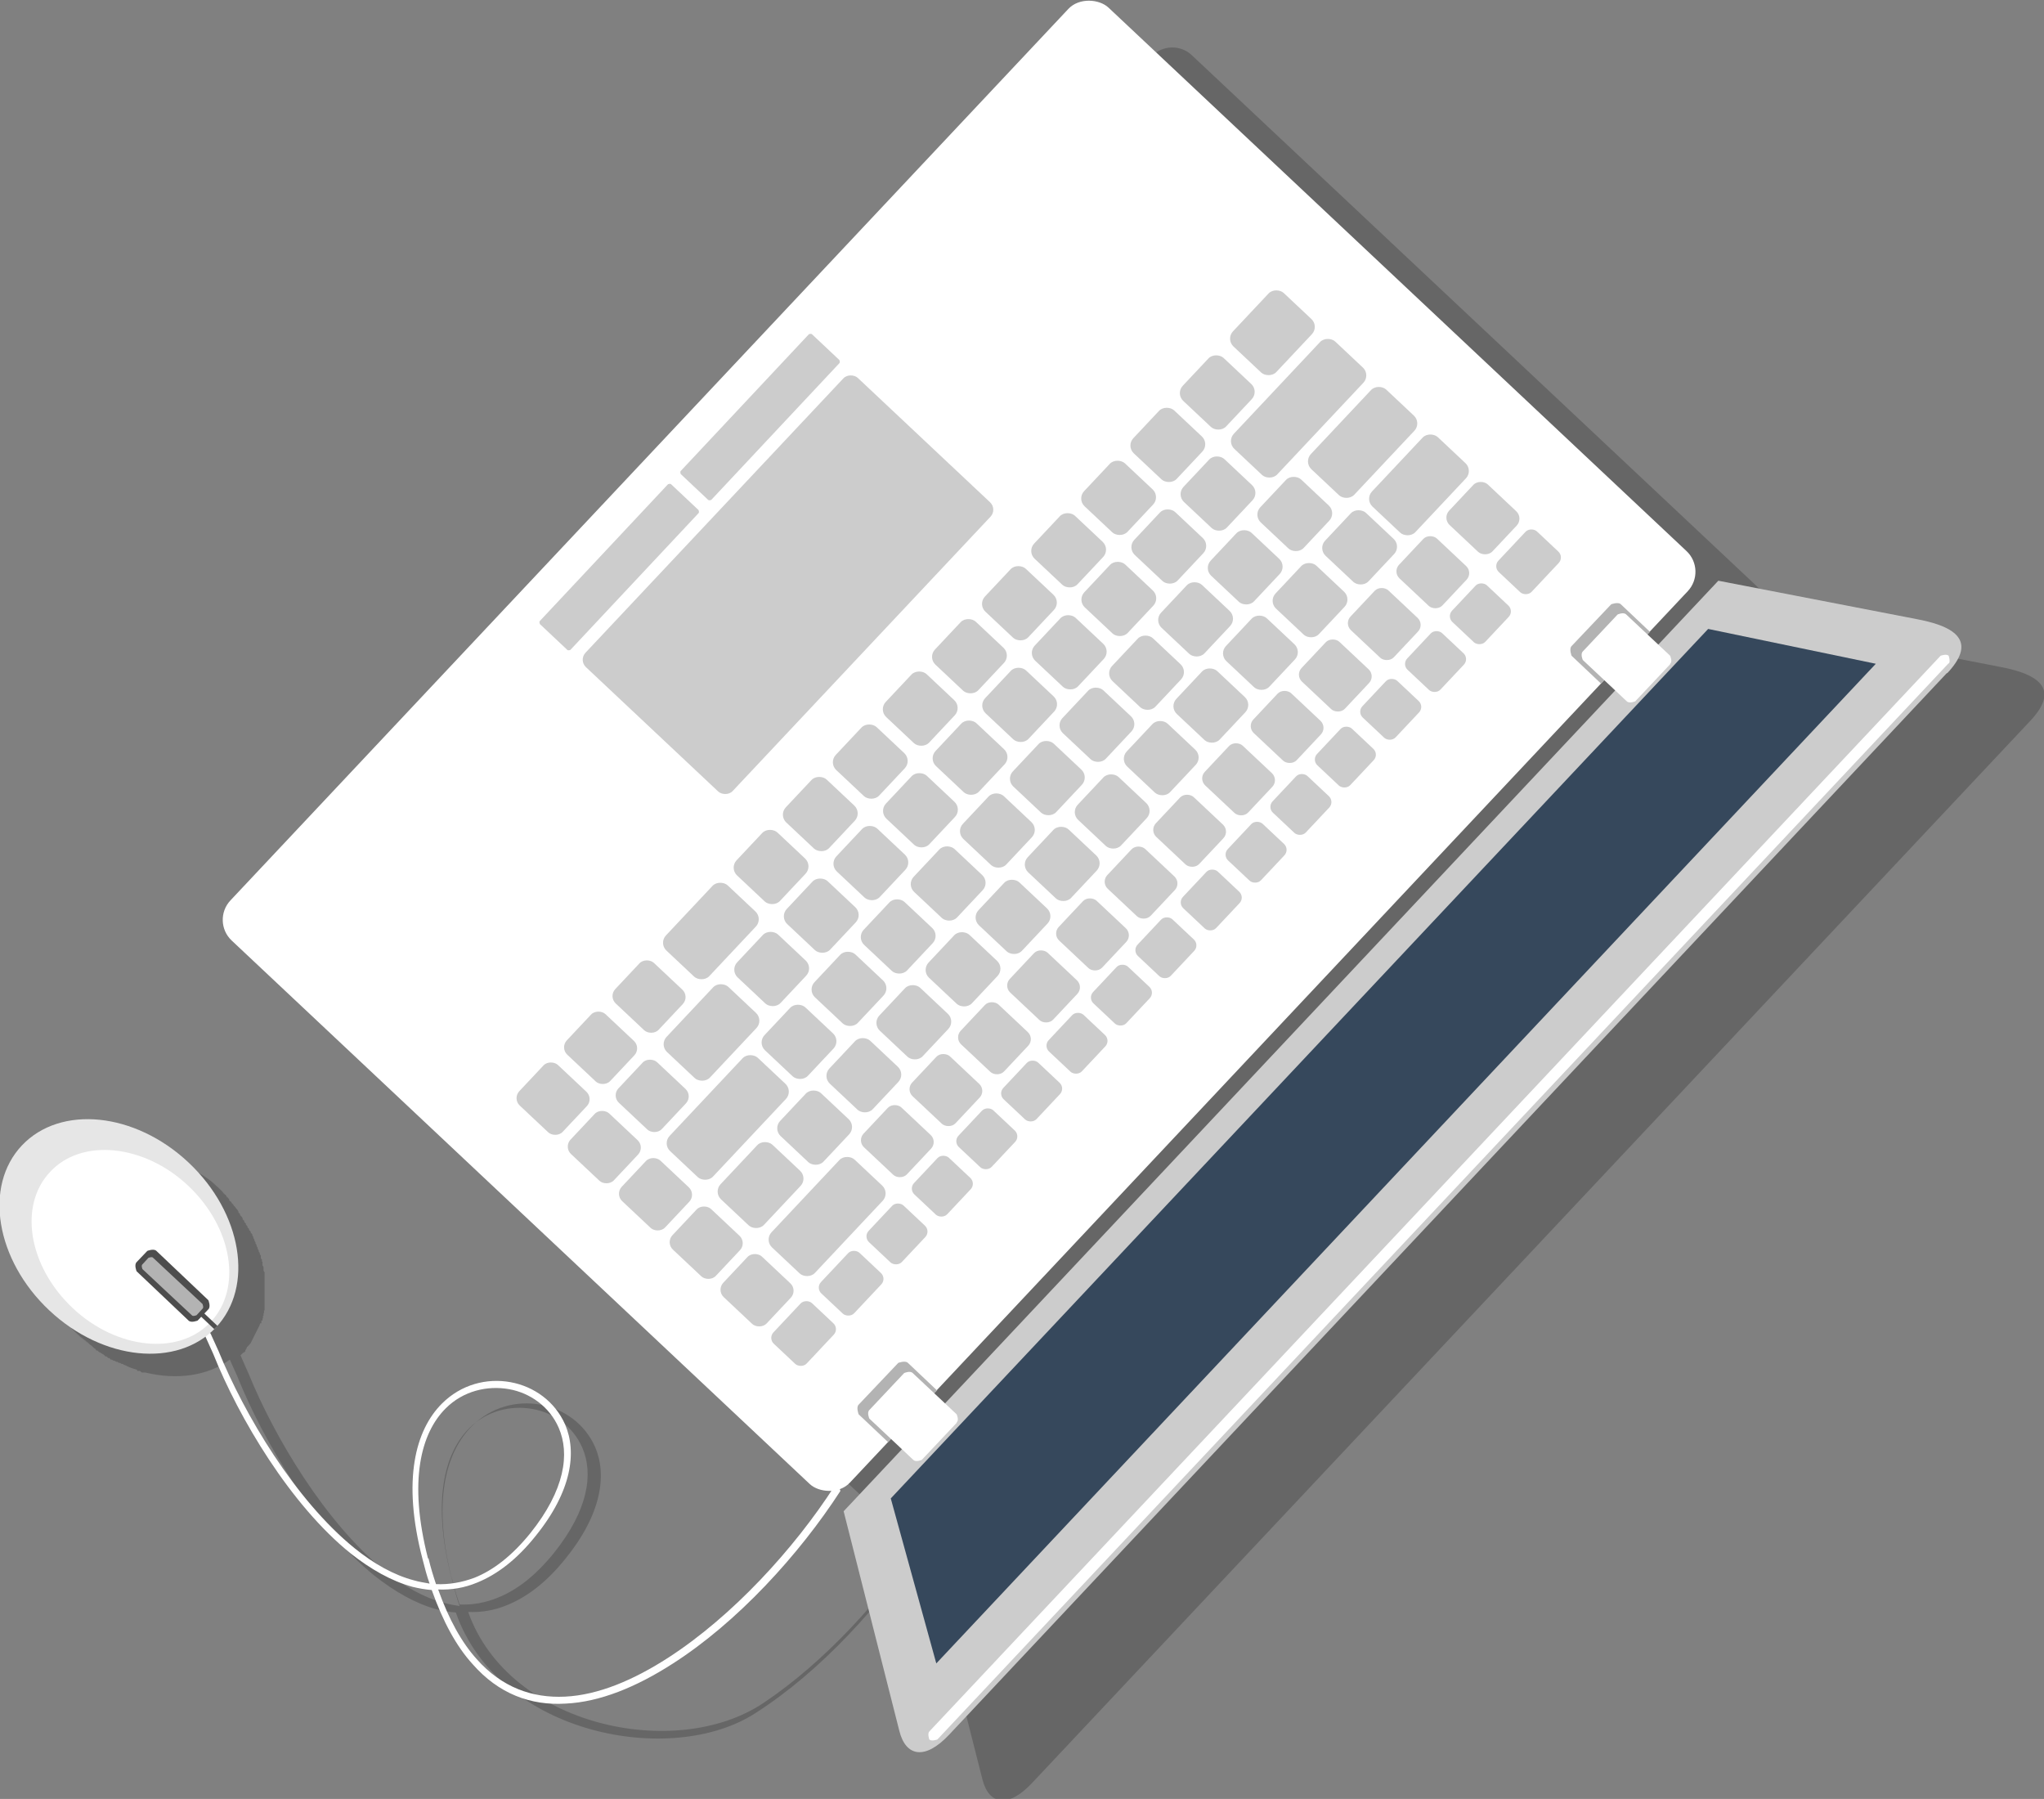 <svg xmlns="http://www.w3.org/2000/svg" id="_&#x5C64;_2" viewBox="0 0 38.16 33.58"><rect x="0" y="0" width="38.16" height="33.58" fill="#808080" stroke="none"/><defs><style>.cls-1{fill:#36485c;}.cls-1,.cls-2,.cls-3,.cls-4,.cls-5,.cls-6,.cls-7{fill-rule:evenodd;}.cls-8,.cls-2{fill:#fff;}.cls-9{opacity:.2;}.cls-3{fill:#e6e6e6;}.cls-4{fill:#b3b3b3;}.cls-10,.cls-6{fill:#ccc;}.cls-5{fill:#4d4d4d;}</style></defs><g id="OBJECTS"><g class="cls-9"><path class="cls-7" d="M33.06,11.92l-.71,.76-.02,.02-.03,.04h0l.2,.19,1.13-1.2,3.72,.72c.84,.16,1.05,.48,.55,1.01l-18.63,19.82c-.45,.48-.81,.41-.93-.07l-1.04-4.1,1.09-1.16-.2-.19h-.01l-.75,.81h-.01v.02h-.02v.02h-.03v.02h-.02v.02h-.02v.02h-.03v.02h-.03v.02h-.04v.02h-.02l.03,.02c-.77,1.19-1.93,2.46-3.14,3.23-1.56,1.01-4.79,.41-5.59-1.88-.12-.01-.24-.03-.36-.06-.4-.11-.78-.33-1.15-.62-1.13-.91-2.09-2.53-2.57-3.73l-.14-.31c-.42,.31-1,.38-1.58,.24h-.06l-.04-.03h-.05v-.02c-.07-.02-.13-.04-.19-.07h0l-.04-.02h-.01l-.03-.02h-.02l-.03-.02h-.02l-.03-.02h-.02l-.03-.02h-.02l-.03-.02h-.02l-.03-.03h-.02l-.03-.03h-.02l-.03-.03h0l-.05-.03-.03-.02h-.01l-.03-.03h-.02l-.02-.03-.03-.02-.02-.02-.02-.02-.03-.02-.02-.02-.02-.02-.03-.02-.02-.02-.03-.02-.02-.02-.03-.02-.02-.02-.03-.03h-.01s.46,.42-.05-.05c-.51-.48-1.23-2.32-.51-3.08,.72-.76,2.6-.16,3.11,.32,.51,.48,.03,.03,.05,.04h0l.04,.04h0l.04,.04h0l.04,.05h0l.03,.03h.01l.03,.05h.01l.03,.04v.02l.03,.02,.02,.03,.02,.02,.02,.03,.02,.02,.02,.03,.02,.02,.02,.03v.02l.03,.03v.02l.03,.03,.02,.03v.02l.03,.03v.02l.03,.03v.02l.03,.03v.02l.03,.03v.02l.03,.03v.02l.03,.03v.02l.02,.03v.02l.02,.03v.02l.02,.03v.02l.02,.03v.02l.02,.03v.02l.02,.03v.02l.02,.03v.02l.02,.03v.05l.02,.02v.04h.01v.07l.02,.03v.07l.02,.03v.06h0v.05h0v.05h0v.05h0v.05h0s0,.04,0,.05h0v.05h0v.05h0v.05h0v.05h0v.05h0v.05h0v.05h0v.05h-.01v.05h-.01v.05h-.01v.05h-.01v.04h-.02v.05h-.02l-.02,.05h0l-.02,.04h0l-.02,.04h0l-.02,.04h0l-.02,.04h0l-.02,.04h0l-.02,.04h0l-.02,.04h0l-.02,.04h0s-.04,.05-.06,.07h-.01v.02h-.01v.02h-.01v.02h-.01v.03h-.02v.02h-.02l-.02,.02h0l-.03,.03h0l.15,.34c.48,1.18,1.43,2.78,2.54,3.68,.36,.29,.73,.5,1.11,.6,.1,.03,.19,.04,.29,.06-.05-.14-.09-.29-.13-.45-.39-1.49-.13-2.42,.36-2.91,.36-.36,.84-.48,1.28-.4,.44,.08,.83,.36,1.02,.79,.22,.51,.13,1.24-.55,2.08-.35,.44-.72,.72-1.09,.87-.24,.1-.48,.14-.73,.13,.76,2.14,3.88,2.79,5.51,1.7,1.14-.76,2.21-1.94,2.95-3.05h-.19v-.02h-.05v-.02h-.04v-.02h-.02l-.03-.02h0l-.02-.02h-.02v-.02h-.02v-.02h-.02v-.02L5.88,18.44c-.21-.2-.22-.54-.02-.75L21.5,1.05c.2-.21,.54-.22,.75-.02l10.79,10.14c.21,.2,.22,.54,.02,.75h0Zm-14.93,15.88l.02-.02,.02-.02m.87-.92l-.05,.06h0l.2,.19,6.99-7.43,5.53-5.88-.2-.19-12.46,13.25h0ZM1.84,25.2l.03,.02m6.57,4.25c.04,.17,.09,.33,.14,.48,.24,.01,.48-.03,.72-.13,.35-.14,.7-.41,1.04-.83,.65-.81,.74-1.49,.53-1.97-.17-.39-.53-.65-.93-.72-.4-.07-.85,.03-1.18,.36-.46,.46-.7,1.35-.33,2.8Z"></path></g><g><g><rect class="cls-8" x="5.96" y="5.98" width="23.9" height="15.87" rx=".53" ry=".53" transform="translate(-4.5 17.44) rotate(-46.77)"></rect><path class="cls-4" d="M30.8,11.8l-.91,.96-.55-.52s-.05-.13,0-.18l.74-.78s.13-.05,.18,0l.55,.52Z"></path><path class="cls-4" d="M17.49,25.96l-.91,.96-.55-.52s-.05-.13,0-.18l.74-.78s.13-.05,.18,0l.55,.52Z"></path><path class="cls-6" d="M36.35,12.56l-18.63,19.82c-.45,.48-.81,.41-.93-.07l-1.04-4.1L32.08,10.84l3.72,.72c.84,.16,1.05,.48,.55,1.01Z"></path><polygon class="cls-1" points="17.48 31.05 16.63 27.97 31.89 11.74 35.02 12.39 17.48 31.05"></polygon><path class="cls-2" d="M36.38,12.38l-18.88,20.09s-.11,.04-.15,0h0s-.04-.11,0-.15L36.23,12.24s.11-.04,.15,0h0s.04,.11,0,.15Z"></path><path class="cls-2" d="M31.18,12.4l-.65,.69s-.11,.05-.16,0l-.82-.77s-.05-.11,0-.16l.65-.69s.11-.05,.16,0l.82,.77s.05,.11,0,.15Z"></path><path class="cls-2" d="M17.86,26.56l-.65,.69s-.11,.05-.16,0l-.82-.77s-.05-.11,0-.16l.65-.69s.11-.05,.16,0l.82,.77s.05,.11,0,.15Z"></path><rect class="cls-10" x="14.48" y="24.47" width="1.04" height=".85" rx=".15" ry=".15" transform="translate(-13.41 18.77) rotate(-46.77)"></rect><rect class="cls-10" x="13.62" y="23.53" width="1.04" height="1.11" rx=".19" ry=".19" transform="translate(-13.1 17.89) rotate(-46.77)"></rect><rect class="cls-10" x="12.67" y="22.64" width="1.04" height="1.11" rx=".19" ry=".19" transform="translate(-12.75 16.92) rotate(-46.77)"></rect><rect class="cls-10" x="11.72" y="21.74" width="1.04" height="1.11" rx=".19" ry=".19" transform="translate(-12.39 15.94) rotate(-46.77)"></rect><rect class="cls-10" x="10.76" y="20.85" width="1.04" height="1.11" rx=".19" ry=".19" transform="translate(-12.04 14.97) rotate(-46.77)"></rect><rect class="cls-10" x="9.81" y="19.95" width="1.04" height="1.11" rx=".19" ry=".19" transform="translate(-11.69 13.99) rotate(-46.77)"></rect><rect class="cls-10" x="15.37" y="23.52" width="1.04" height=".85" rx=".15" ry=".15" transform="translate(-12.44 19.13) rotate(-46.77)"></rect><rect class="cls-10" x="14.32" y="22.15" width="2.25" height="1.11" rx=".2" ry=".2" transform="translate(-11.68 18.41) rotate(-46.77)"></rect><rect class="cls-10" x="13.5" y="21.56" width="1.4" height="1.11" rx=".2" ry=".2" transform="translate(-11.64 17.32) rotate(-46.77)"></rect><rect class="cls-10" x="12.4" y="20.3" width="2.39" height="1.11" rx=".2" ry=".2" transform="translate(-10.92 16.48) rotate(-46.77)"></rect><rect class="cls-10" x="11.66" y="19.9" width="1.04" height="1.11" rx=".19" ry=".19" transform="translate(-11.07 15.32) rotate(-46.77)"></rect><rect class="cls-10" x="10.7" y="19" width="1.04" height="1.11" rx=".19" ry=".19" transform="translate(-10.72 14.34) rotate(-46.77)"></rect><rect class="cls-10" x="16.28" y="22.61" width=".94" height=".85" rx=".15" ry=".15" transform="translate(-11.51 19.46) rotate(-46.77)"></rect><rect class="cls-10" x="17.12" y="21.72" width=".94" height=".85" rx=".15" ry=".15" transform="translate(-10.59 19.79) rotate(-46.77)"></rect><rect class="cls-10" x="17.95" y="20.83" width=".94" height=".85" rx=".15" ry=".15" transform="translate(-9.68 20.12) rotate(-46.77)"></rect><rect class="cls-10" x="18.79" y="19.94" width=".94" height=".85" rx=".15" ry=".15" transform="translate(-8.77 20.45) rotate(-46.77)"></rect><rect class="cls-10" x="19.63" y="19.05" width=".94" height=".85" rx=".15" ry=".15" transform="translate(-7.85 20.78) rotate(-46.77)"></rect><rect class="cls-10" x="20.47" y="18.15" width=".94" height=".85" rx=".15" ry=".15" transform="translate(-6.94 21.11) rotate(-46.77)"></rect><rect class="cls-10" x="21.3" y="17.26" width=".94" height=".85" rx=".15" ry=".15" transform="translate(-6.03 21.44) rotate(-46.77)"></rect><rect class="cls-10" x="22.14" y="16.37" width=".94" height=".85" rx=".15" ry=".15" transform="translate(-5.11 21.77) rotate(-46.77)"></rect><rect class="cls-10" x="22.98" y="15.48" width=".94" height=".85" rx=".15" ry=".15" transform="translate(-4.2 22.1) rotate(-46.77)"></rect><rect class="cls-10" x="23.82" y="14.59" width=".94" height=".85" rx=".15" ry=".15" transform="translate(-3.29 22.43) rotate(-46.77)"></rect><rect class="cls-10" x="24.65" y="13.7" width=".94" height=".85" rx=".15" ry=".15" transform="translate(-2.38 22.76) rotate(-46.77)"></rect><rect class="cls-10" x="25.49" y="12.81" width=".94" height=".85" rx=".15" ry=".15" transform="translate(-1.46 23.09) rotate(-46.77)"></rect><rect class="cls-10" x="26.33" y="11.92" width=".94" height=".85" rx=".15" ry=".15" transform="translate(-.55 23.42) rotate(-46.77)"></rect><rect class="cls-10" x="27.17" y="11.03" width=".94" height=".85" rx=".15" ry=".15" transform="translate(.36 23.75) rotate(-46.77)"></rect><rect class="cls-10" x="28.02" y="10.06" width="1.04" height=".85" rx=".15" ry=".15" transform="translate(1.35 24.1) rotate(-46.77)"></rect><rect class="cls-10" x="16.25" y="20.75" width="1.02" height="1.11" rx=".18" ry=".18" transform="translate(-10.25 18.92) rotate(-46.77)"></rect><rect class="cls-10" x="17.15" y="19.79" width="1.02" height="1.11" rx=".18" ry=".18" transform="translate(-9.26 19.28) rotate(-46.77)"></rect><rect class="cls-10" x="18.06" y="18.82" width="1.02" height="1.11" rx=".18" ry=".18" transform="translate(-8.27 19.64) rotate(-46.77)"></rect><rect class="cls-10" x="18.97" y="17.85" width="1.02" height="1.11" rx=".18" ry=".18" transform="translate(-7.27 20) rotate(-46.77)"></rect><rect class="cls-10" x="19.88" y="16.89" width="1.02" height="1.11" rx=".18" ry=".18" transform="translate(-6.28 20.35) rotate(-46.77)"></rect><rect class="cls-10" x="20.79" y="15.92" width="1.02" height="1.11" rx=".18" ry=".18" transform="translate(-5.29 20.71) rotate(-46.77)"></rect><rect class="cls-10" x="21.7" y="14.95" width="1.02" height="1.11" rx=".18" ry=".18" transform="translate(-4.3 21.07) rotate(-46.77)"></rect><rect class="cls-10" x="22.61" y="13.99" width="1.02" height="1.11" rx=".18" ry=".18" transform="translate(-3.31 21.43) rotate(-46.77)"></rect><rect class="cls-10" x="23.52" y="13.02" width="1.02" height="1.11" rx=".18" ry=".18" transform="translate(-2.32 21.78) rotate(-46.77)"></rect><rect class="cls-10" x="24.42" y="12.05" width="1.02" height="1.11" rx=".18" ry=".18" transform="translate(-1.33 22.14) rotate(-46.77)"></rect><rect class="cls-10" x="25.33" y="11.09" width="1.02" height="1.11" rx=".18" ry=".18" transform="translate(-.34 22.5) rotate(-46.77)"></rect><rect class="cls-10" x="26.24" y="10.12" width="1.02" height="1.11" rx=".18" ry=".18" transform="translate(.65 22.86) rotate(-46.77)"></rect><rect class="cls-10" x="27.17" y="9.12" width="1.04" height="1.11" rx=".19" ry=".19" transform="translate(1.67 23.22) rotate(-46.77)"></rect><rect class="cls-10" x="25.6" y="8.5" width="1.78" height="1.11" rx=".2" ry=".2" transform="translate(1.75 22.15) rotate(-46.77)"></rect><rect class="cls-10" x="24.42" y="7.7" width="2.04" height="1.11" rx=".2" ry=".2" transform="translate(2 21.14) rotate(-46.77)"></rect><rect class="cls-10" x="22.87" y="7.06" width="2.75" height="1.11" rx=".2" ry=".2" transform="translate(2.09 20.07) rotate(-46.77)"></rect><rect class="cls-10" x="23.08" y="5.66" width="1.37" height="1.11" rx=".2" ry=".2" transform="translate(2.95 19.27) rotate(-46.77)"></rect><rect class="cls-10" x="24.84" y="9.66" width="1.1" height="1.11" rx=".2" ry=".2" transform="translate(.55 21.72) rotate(-46.77)"></rect><rect class="cls-10" x="23.91" y="10.65" width="1.1" height="1.11" rx=".2" ry=".2" transform="translate(-.46 21.35) rotate(-46.77)"></rect><rect class="cls-10" x="22.99" y="11.63" width="1.1" height="1.11" rx=".2" ry=".2" transform="translate(-1.47 20.99) rotate(-46.77)"></rect><rect class="cls-10" x="22.06" y="12.62" width="1.1" height="1.11" rx=".2" ry=".2" transform="translate(-2.48 20.62) rotate(-46.77)"></rect><rect class="cls-10" x="21.14" y="13.6" width="1.1" height="1.11" rx=".2" ry=".2" transform="translate(-3.49 20.26) rotate(-46.77)"></rect><rect class="cls-10" x="20.21" y="14.59" width="1.1" height="1.11" rx=".2" ry=".2" transform="translate(-4.49 19.9) rotate(-46.77)"></rect><rect class="cls-10" x="19.28" y="15.57" width="1.1" height="1.11" rx=".2" ry=".2" transform="translate(-5.5 19.53) rotate(-46.77)"></rect><rect class="cls-10" x="18.36" y="16.56" width="1.1" height="1.11" rx=".2" ry=".2" transform="translate(-6.51 19.17) rotate(-46.77)"></rect><rect class="cls-10" x="17.43" y="17.54" width="1.1" height="1.11" rx=".2" ry=".2" transform="translate(-7.52 18.8) rotate(-46.77)"></rect><rect class="cls-10" x="16.51" y="18.53" width="1.1" height="1.11" rx=".2" ry=".2" transform="translate(-8.53 18.44) rotate(-46.77)"></rect><rect class="cls-10" x="15.58" y="19.51" width="1.1" height="1.11" rx=".2" ry=".2" transform="translate(-9.54 18.08) rotate(-46.77)"></rect><rect class="cls-10" x="14.66" y="20.5" width="1.1" height="1.11" rx=".2" ry=".2" transform="translate(-10.55 17.71) rotate(-46.77)"></rect><rect class="cls-10" x="23.63" y="9.04" width="1.1" height="1.11" rx=".2" ry=".2" transform="translate(.62 20.64) rotate(-46.77)"></rect><rect class="cls-10" x="22.7" y="10.03" width="1.1" height="1.11" rx=".2" ry=".2" transform="translate(-.39 20.28) rotate(-46.77)"></rect><rect class="cls-10" x="21.78" y="11.01" width="1.1" height="1.11" rx=".2" ry=".2" transform="translate(-1.4 19.91) rotate(-46.77)"></rect><rect class="cls-10" x="20.85" y="12" width="1.1" height="1.11" rx=".2" ry=".2" transform="translate(-2.4 19.55) rotate(-46.77)"></rect><rect class="cls-10" x="19.93" y="12.98" width="1.1" height="1.11" rx=".2" ry=".2" transform="translate(-3.41 19.18) rotate(-46.77)"></rect><rect class="cls-10" x="19" y="13.97" width="1.1" height="1.11" rx=".2" ry=".2" transform="translate(-4.42 18.82) rotate(-46.77)"></rect><rect class="cls-10" x="18.07" y="14.95" width="1.1" height="1.11" rx=".2" ry=".2" transform="translate(-5.43 18.45) rotate(-46.77)"></rect><rect class="cls-10" x="17.15" y="15.94" width="1.1" height="1.11" rx=".2" ry=".2" transform="translate(-6.44 18.09) rotate(-46.77)"></rect><rect class="cls-10" x="16.22" y="16.92" width="1.1" height="1.11" rx=".2" ry=".2" transform="translate(-7.45 17.73) rotate(-46.77)"></rect><rect class="cls-10" x="15.3" y="17.91" width="1.1" height="1.11" rx=".2" ry=".2" transform="translate(-8.46 17.36) rotate(-46.77)"></rect><rect class="cls-10" x="14.37" y="18.89" width="1.1" height="1.11" rx=".2" ry=".2" transform="translate(-9.47 17) rotate(-46.77)"></rect><rect class="cls-10" x="22.19" y="8.66" width="1.1" height="1.11" rx=".2" ry=".2" transform="translate(.45 19.47) rotate(-46.77)"></rect><rect class="cls-10" x="21.27" y="9.65" width="1.1" height="1.11" rx=".2" ry=".2" transform="translate(-.56 19.11) rotate(-46.77)"></rect><rect class="cls-10" x="20.34" y="10.63" width="1.1" height="1.11" rx=".2" ry=".2" transform="translate(-1.57 18.74) rotate(-46.77)"></rect><rect class="cls-10" x="19.41" y="11.62" width="1.1" height="1.11" rx=".2" ry=".2" transform="translate(-2.58 18.38) rotate(-46.77)"></rect><rect class="cls-10" x="18.49" y="12.6" width="1.1" height="1.11" rx=".2" ry=".2" transform="translate(-3.59 18.02) rotate(-46.77)"></rect><rect class="cls-10" x="17.56" y="13.59" width="1.1" height="1.11" rx=".2" ry=".2" transform="translate(-4.6 17.65) rotate(-46.77)"></rect><rect class="cls-10" x="16.64" y="14.57" width="1.1" height="1.11" rx=".2" ry=".2" transform="translate(-5.61 17.29) rotate(-46.77)"></rect><rect class="cls-10" x="15.71" y="15.56" width="1.1" height="1.11" rx=".2" ry=".2" transform="translate(-6.62 16.92) rotate(-46.77)"></rect><rect class="cls-10" x="14.79" y="16.54" width="1.1" height="1.11" rx=".2" ry=".2" transform="translate(-7.63 16.56) rotate(-46.77)"></rect><rect class="cls-10" x="13.86" y="17.53" width="1.1" height="1.11" rx=".2" ry=".2" transform="translate(-8.64 16.2) rotate(-46.77)"></rect><rect class="cls-10" x="12.45" y="18.72" width="1.67" height="1.11" rx=".2" ry=".2" transform="translate(-9.86 15.75) rotate(-46.77)"></rect><rect class="cls-10" x="22.18" y="6.77" width="1.1" height="1.11" rx=".2" ry=".2" transform="translate(1.82 18.87) rotate(-46.77)"></rect><rect class="cls-10" x="21.25" y="7.75" width="1.1" height="1.11" rx=".2" ry=".2" transform="translate(.82 18.5) rotate(-46.77)"></rect><rect class="cls-10" x="20.33" y="8.74" width="1.1" height="1.11" rx=".2" ry=".2" transform="translate(-.19 18.14) rotate(-46.77)"></rect><rect class="cls-10" x="19.4" y="9.72" width="1.1" height="1.11" rx=".2" ry=".2" transform="translate(-1.2 17.77) rotate(-46.77)"></rect><rect class="cls-10" x="18.48" y="10.71" width="1.1" height="1.11" rx=".2" ry=".2" transform="translate(-2.21 17.41) rotate(-46.77)"></rect><rect class="cls-10" x="17.55" y="11.69" width="1.1" height="1.11" rx=".2" ry=".2" transform="translate(-3.22 17.05) rotate(-46.77)"></rect><rect class="cls-10" x="16.63" y="12.68" width="1.1" height="1.11" rx=".2" ry=".2" transform="translate(-4.23 16.68) rotate(-46.77)"></rect><rect class="cls-10" x="15.7" y="13.66" width="1.1" height="1.11" rx=".2" ry=".2" transform="translate(-5.24 16.32) rotate(-46.77)"></rect><rect class="cls-10" x="14.77" y="14.64" width="1.1" height="1.11" rx=".2" ry=".2" transform="translate(-6.25 15.95) rotate(-46.77)"></rect><rect class="cls-10" x="13.85" y="15.63" width="1.1" height="1.11" rx=".2" ry=".2" transform="translate(-7.26 15.59) rotate(-46.77)"></rect><rect class="cls-10" x="12.44" y="16.82" width="1.67" height="1.11" rx=".2" ry=".2" transform="translate(-8.48 15.15) rotate(-46.77)"></rect><rect class="cls-10" x="11.6" y="18.05" width="1.04" height="1.11" rx=".19" ry=".19" transform="translate(-9.74 14.69) rotate(-46.77)"></rect><rect class="cls-10" x="11.01" y="9.03" width="7.41" height="3.77" rx=".19" ry=".19" transform="translate(-3.32 14.16) rotate(-46.77)"></rect><path class="cls-6" d="M15.67,6.78l-2.39,2.55s-.04,.02-.06,0l-.51-.48s-.02-.04,0-.06l2.39-2.55s.04-.02,.06,0l.51,.48s.02,.04,0,.06Z"></path><path class="cls-6" d="M13.04,9.58l-2.39,2.55s-.04,.02-.06,0l-.51-.48s-.02-.04,0-.06l2.39-2.55s.04-.02,.06,0l.51,.48s.02,.04,0,.06Z"></path></g><g><path class="cls-2" d="M15.69,27.83c-.77,1.19-1.93,2.46-3.14,3.23-.67,.43-1.35,.71-1.99,.74-.65,.04-1.25-.18-1.74-.74-.3-.33-.55-.79-.76-1.38-.12-.01-.24-.03-.36-.06-.4-.11-.78-.33-1.15-.62-1.13-.91-2.09-2.53-2.57-3.73l-.23-.51,.18,.13,.15,.33c.48,1.18,1.43,2.78,2.54,3.68,.36,.29,.73,.5,1.11,.6,.1,.03,.19,.04,.29,.06-.05-.14-.09-.29-.13-.45-.39-1.49-.13-2.42,.36-2.91,.36-.36,.84-.48,1.28-.4,.44,.08,.83,.36,1.02,.79,.22,.51,.13,1.24-.55,2.08-.35,.44-.72,.72-1.09,.87-.24,.1-.48,.14-.73,.13,.2,.56,.44,.99,.72,1.3,.47,.53,1.04,.73,1.65,.7,.62-.03,1.28-.31,1.93-.73,1.19-.77,2.34-2.02,3.1-3.2l.1,.06h0Zm-7.69,1.26c.04,.17,.09,.33,.14,.48,.24,.01,.48-.03,.72-.12,.35-.14,.7-.41,1.04-.83,.65-.81,.74-1.49,.53-1.97-.17-.39-.53-.65-.93-.72-.4-.07-.85,.03-1.18,.36-.46,.46-.7,1.35-.33,2.8Z"></path><g><path class="cls-3" d="M4.03,24.78c-.72,.76-2.11,.62-3.11-.32-1-.94-1.23-2.32-.51-3.08,.72-.76,2.11-.62,3.11,.32,1,.94,1.23,2.32,.51,3.08Z"></path><path class="cls-2" d="M3.93,24.68c-.59,.63-1.75,.51-2.57-.26-.83-.78-1.02-1.92-.42-2.55,.59-.63,1.75-.51,2.57,.26,.83,.78,1.02,1.92,.42,2.55Z"></path><path class="cls-5" d="M4.03,24.78l-.03,.03-.94-.89,.06-.06,.94,.89-.03,.03Z"></path><path class="cls-5" d="M3.89,24.44l-.2,.21s-.12,.05-.17,0l-.97-.92s-.05-.12,0-.17l.2-.21s.12-.05,.17,0l.97,.92s.05,.12,0,.17Z"></path><path class="cls-4" d="M3.78,24.43l-.11,.12s-.07,.03-.09,0l-.92-.86s-.03-.07,0-.09l.11-.12s.07-.03,.09,0l.92,.86s.03,.07,0,.09Z"></path></g></g></g></g></svg>